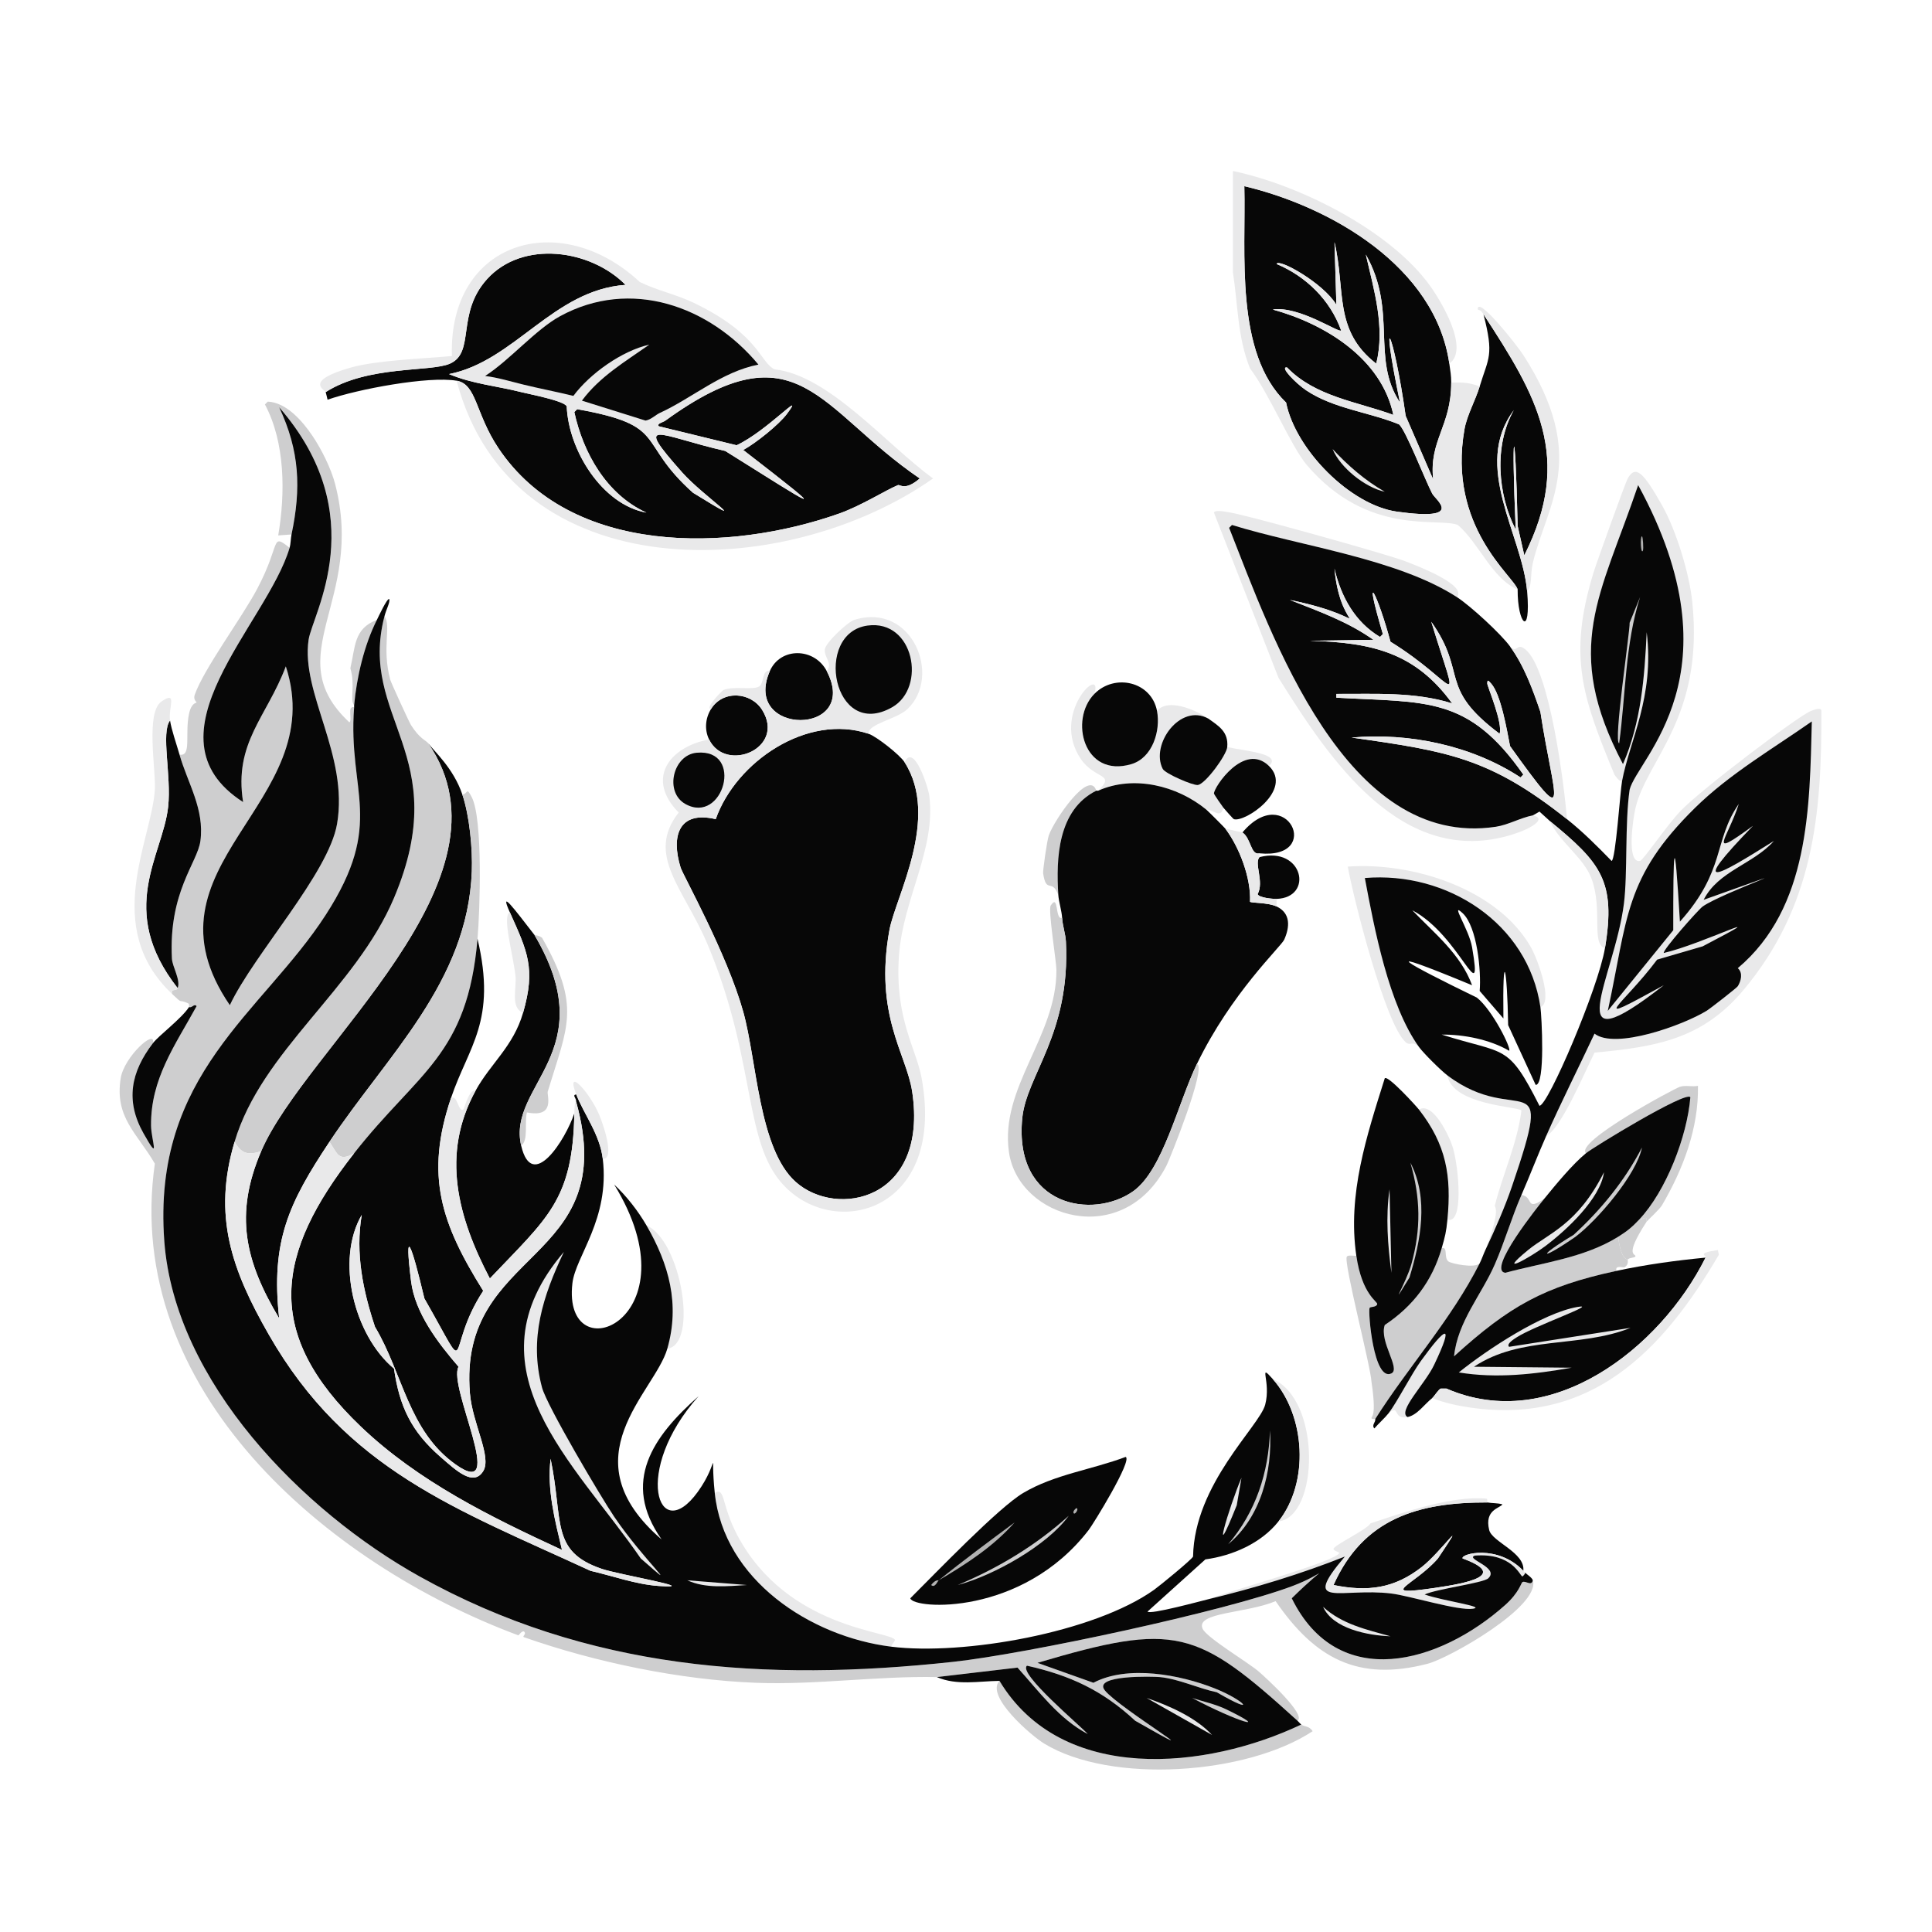 <?xml version="1.0" encoding="iso-8859-1"?>
<!-- Generator: Adobe Illustrator 28.0.0, SVG Export Plug-In . SVG Version: 6.00 Build 0)  -->
<svg version="1.1" id="Layer_1" xmlns="http://www.w3.org/2000/svg" xmlns:xlink="http://www.w3.org/1999/xlink" x="0px" y="0px"
	 viewBox="0 0 360 360" style="enable-background:new 0 0 360 360;" xml:space="preserve">
<g>
	<g id="Background_00000114787391749555805980000017807544375057119888_" style="display:none;">
		<path style="display:inline;fill:#B2B2B2;" d="M361.659-0.5c0,181.08,0,181.08,0,362.159c-181.08,0-181.08,0-362.159,0
			c0-181.08,0-181.08,0-362.159C180.58-0.5,180.58-0.5,361.659-0.5z"/>
		<path style="display:inline;fill:#B2B2B2;" d="M180.757,14.354c23.342,0.884,23.342,0.884,46.685,1.768
			c3.562,1.605,9.555,1.391,14.147,2.476c11.282,3.565,21.503,9.201,32.184,14.147c1.979,2.151,8.091,5,8.488,5.305
			c4.194,3.225,17.353,18.832,25.464,20.159c4.251,6.781,12.983,14.693,16.799,21.043c3.321,5.526,4.77,12.344,9.195,17.33
			c-0.073,5.091,5.917,7.064,4.244,11.671c4.182,5.607,1.987,8.251,2.122,8.842c3.414,2.597,1.47,4.24,2.122,7.073
			c0.617,2.68,2.622,6.099,2.829,8.842c0.662,8.753-6.97,1.268-3.36,12.909c2.329-0.039,0.238-6.146,2.476-5.659
			c1.32,0.287,1.493,8.705-0.531,10.433c3.173,6.276-0.406,18.157,0.707,25.818c-3.736,22.244-1.231,46.268-10.256,67.551
			c-10.658,14.738-21.197,29.509-30.416,45.27c-3.692,4.827-7.637,9.615-10.61,14.854c-19.021,15.682-38.065,30.587-62.069,37.666
			c-10.52,2.008-21.098,3.655-31.83,3.89c-14.434,0.316-28.869-2.143-43.148-1.768c-3.776-1.985-13.462-1.972-20.159-3.183
			c-5.135-0.929-16.759-3.897-21.574-5.659c-0.157-0.057-1.695-1.316-2.829-1.768c-0.446-0.178-2.266-0.118-2.829-0.354
			c-2.207-0.922-8.803-5.012-11.671-6.366c-0.125-0.059-1.589-0.097-2.122-0.354c-0.552-0.265-0.494-0.957-0.707-1.061
			c-2.899-1.407-5.883-2.65-8.488-4.598c-0.693,0.287-2.227,0.588-2.829,0.354c-2.332-0.907-14.026-10.578-18.037-12.378
			c-4.192-3.351-9.288-9.831-10.61-10.964c-0.082-0.07-1.548,0.139-2.122-0.354c-3.63-3.116-5.547-7.421-9.726-10.08
			c-8.602-10.831-16.426-18.482-20.513-32.184c-3.976-13.33-7.152-51.681-2.829-65.429c-0.898-21.018-0.793-42.008,1.415-62.953
			c2.571-11.667,10.512-21.308,14.854-32.184c5.803-14.533,3.052-21.127,17.684-36.074c4.47-4.567,25.507-22.336,30.593-25.288
			c3.537-2.053,8.875-3.485,12.378-6.012c4.421-0.576,8.573-2.31,12.379-4.598c6.189-0.707,6.189-0.707,12.378-1.415
			C140.067,14.995,160.546,15.498,180.757,14.354z"/>
		<path style="display:inline;fill:#CECECF;" d="M229.74,50.782c0.937,6.01,0.838,12.077,3.183,17.86
			c3.76,5.021,7.648,14.574,10.61,18.037c11.403,13.333,24.443,9.675,28.117,11.141c3.953,3.392,6.351,9.979,11.141,12.025
			c-0.04,6.471,2.513,9.096,1.768,0.354c1.012-1.139,0.537-3.095,1.061-5.305c1.9,1.146,1.696,0.071,3.36-0.354
			c2.683,0.696,5.169,2.342,7.958,2.122c-4.785,15.606-2.115,23.179,3.89,37.666c0.069,0.167,0.985,1.426,1.415,1.238
			c-0.332,1.787-1.203,14.75-1.945,14.854c-2.66-2.728-5.321-5.403-8.311-7.781c-0.515-6.312-3.212-28.029-7.781-31.654
			c-1.729-1.371-1.37,0.915-2.829-0.531c-1.701-2.336-7.371-7.562-9.903-9.195c1.913-2.206-6.979-5.679-9.726-6.72
			c-3.525-1.335-25.497-7.426-30.062-8.488c-0.922-0.215-5.355-1.372-5.482-0.531c6.012,15.385,6.012,15.385,12.025,30.769
			c9.383,15.013,22.966,35.714,43.678,29.178c3.512-1.108,6.415-2.953,3.714-3.537c0.07-0.014,1.011-0.567,1.238-0.707
			c0.973,0.884,0.973,0.884,1.945,1.768c1.727,3.86,6.343,6.825,7.781,10.787c2.102,5.793-0.136,12.095,2.476,12.909
			c-1.239,7.414-10.606,29.357-12.202,29.355c-5.947-11.758-6.253-9.475-18.214-13.263c4.12-0.037,8.957,0.914,12.555,3.006
			c0.534-0.259-3.105-7.626-6.012-9.903c-13.119-6.367-19.938-10.186-0.884-2.299c-2.149-5.836-7-9.642-11.141-13.97
			c8.888,4.649,13.233,19.171,11.141,6.897c-0.578-3.389-4.198-8.614-1.768-6.366c2.724,2.52,3.492,10.86,3.183,14.501
			c2.21,2.564,2.21,2.564,4.421,5.128c-0.171-13.683,0.707-9.516,0.884,1.238c2.564,5.57,2.564,5.57,5.128,11.141
			c1.834,0.091,1.11-12.966,0.884-14.501c2.423-0.86-0.502-8.92-1.768-11.141c-6.26-10.975-22.208-15.914-34.129-15.031
			c1.146,6.261,6.985,29.296,10.787,32.715c0.896,0.806,1.148-0.392,2.476,0.884c0.825,1.15,4.083,4.384,5.305,5.305
			c0.905,5.571,13.422,5.818,13.793,6.543c-0.772,6.131-3.458,11.791-4.951,17.684c-0.109,0.432,1.22,0.459-1.768,8.311
			c-0.377,0.801-0.651,1.662-1.061,2.476c-0.876,0.99-5.335,0.061-5.836-0.354c-0.898-0.743-0.019-2.764-1.238-2.476
			c0.627-2.172,0.84-3.009,1.061-5.305c3.079,0.951,2.109-9.588,1.061-13.263c-0.657-2.302-3.795-8.804-6.366-7.25
			c-0.478-0.614-5.746-6.42-6.366-5.836c-3.38,10.75-6.974,21.607-5.305,33.068c-0.457,0.076-1.523-0.193-1.768,0.177
			c-0.657,0.992,4.455,20.433,4.598,23.342c0.977,6.547-0.021,6.372,0,6.72c0.018,0.291,0.703,0.141,0.707,0.177
			c0.085,0.657-0.736,1.114-0.177,1.768c0.723-0.845,2.039-2.039,2.653-2.829c2.153-1.801,0.699,1.272,3.537,0.707
			c1.81-0.36,3.151-2.4,4.598-3.537c2.209,0.884,4.738,1.431,7.073,1.768c1.8,5.224-0.974,5.18-1.061,5.482
			c-0.2,0.693,0.864,4.647,3.183,8.134c0.071,0.107,0.465,2.307,0.707,2.476c0.573,0.398,4.537-0.158,3.183,1.945
			c-0.902-0.263-1.94-0.19-2.829-0.354c-0.036-0.007,0.117-0.68-0.177-0.707c-6.465-0.603-15.507,2.595-21.574,4.598
			c-0.658,1.171-6.952,4.132-6.897,4.775c0.032,0.371,1.064,0.589,1.061,0.707c-0.037,1.491-21.701,7.491-24.403,8.665
			c-1.326,0.318-10.896,2.935-11.317,2.299c5.393-4.863,5.393-4.863,10.787-9.726c5.04-0.677,10.399-3.007,13.616-7.073
			c7.519-0.882,8.01-22.605-1.061-26.525c-2.826-3.181-0.265,0.411-1.415,4.775c-1.059,4.019-13.201,14.749-13.44,28.294
			c-0.199,0.537-6.261,5.483-7.25,6.189c-11.232,8.014-35.588,12.271-48.983,10.61c0.005-0.313,0.732-1.171,0.707-1.238
			c-0.626-1.709-20.032-1.982-29.355-19.452c-3.07-5.753-2.273-9.154-4.244-7.958c-0.912-8.785,0.983-5.92-3.183-0.177
			c-7.382,10.177-12.251-3.982,0.177-17.86c-8.486,7.485-14.485,15.966-6.897,26.702c-17.688-15.218-1.281-27.386,1.061-35.544
			c5.82-0.791,2.598-20.143-3.89-22.989c-1.56-2.691-3.721-5.463-6.012-7.604c15.508,25.205-9.762,35.456-7.781,18.391
			c0.588-5.061,6.984-11.895,5.659-23.165c2.376,0.069,0-6.678-0.707-8.311c-1.859-4.292-6.291-8.99-4.244-3.714
			c-0.826,0.164,0.045,0.649,0,1.415c-0.006,0.107-0.312-0.484-0.354,2.122c-1.654,4.926-7.863,14.761-9.903,6.012
			c1.372-0.958,0.599-4.114,1.061-6.189c5.407,1.083,3.687-3.217,3.89-3.89c3.7-12.227,6.237-15.79-1.061-28.647
			c-0.556-0.459-1.368-0.471-1.415-0.531c-3.766-4.839-6.61-8.732-4.598-4.244c-1.45,0.794,0.56,7.562,1.061,11.848
			c0.262,2.245-1.023,5.953,1.415,6.897c-1.811,6.278-6.067,9.451-8.842,14.501c-1.338-0.248-2.057,3.413-2.299,3.537
			c-0.983,0.503-1.043-2.877-2.299-2.122c3.276-9.71,8.581-14.267,4.951-29.708c0.453-5.305,1.019-22.281-1.061-26.349
			c-1.065-2.082-0.699-0.613-1.768-0.531c-1.656-4.902-5.24-8.033-6.366-9.549c-0.419-0.564-1.541-0.778-3.183-3.36
			c-0.401-0.63-3.765-8.009-3.89-8.488c-1.603-6.118,0.248-9.868-1.061-11.848c0.356-1.36,1.067-2.549,0.884-3.183
			c-0.417-0.147-2.045,3.387-2.299,3.89c-4.35,1.637-3.997,5.028-4.951,9.019c0.965,3.245-0.164,5.878,0.707,6.897
			c-0.011,0.117,0.009,0.236,0,0.354c-1.399-0.272-0.263,2.354-0.884,2.829C51.694,122.102,68.087,112,62.454,90.217
			c-0.747-2.889-2.566-6.548-4.244-9.019c0.508-0.996,3.403-2.816,3.537-3.006c2.291-3.267-1.382-2.077-1.415-3.183
			c-0.008-0.252,0.805-0.044,0.707-0.531c5.638-1.976,18.836-4.434,24.05-3.537c10.327,39.187,61.045,37.675,88.772,18.214
			c-8.747-6.363-19.372-19.221-29.532-20.336c-2.735-1.296-2.826-6.505-15.031-12.378c-0.269-1.496,1.628,0.265,2.122-0.531
			c0.242-0.389-0.251-3.25,0-3.89c0.853-2.17,17.8-5.009,20.69-5.482c2.329-0.381,7.271-0.05,9.549-0.354
			c0.3-0.04,2.993-1.778,5.659-2.122c4.294-0.554,7.848,0.962,13.793,1.061c2.427,0.041,10.277-0.198,11.671-1.415
			c3.018,1.234,4.384,0.123,5.659,0.354c9.388,4.869,6.881,1.689,8.134,1.415c2.474-0.542,5.618,0.816,9.195,0.707
			C228.928,45.785,228.4,42.187,229.74,50.782z"/>
	</g>
	<g>
		<g>
			<path style="fill:#070707;" d="M277.132,279.961c0.89,0.163,1.927,0.091,2.829,0.354c-0.477,0.741-3.39,0.972-2.476,4.775
				c0.539,2.242,6.748,4.199,6.366,7.604c-4.78-4.985-11.71-3.177-11.317-2.299c8.578,3.134,0.839,4.612-5.128,5.482
				c-11.216,1.635-3.791-0.487,0.531-5.482c6.004-8.961,0.586-1.22-3.006,1.592c-5.114,4.003-10.037,4.661-16.446,3.36
				C254.025,282.947,264.264,279.921,277.132,279.961z"/>
			<path style="fill:#E9E9EA;" d="M277.132,279.961c-12.868-0.04-23.107,2.986-28.647,15.385c6.409,1.301,11.331,0.643,16.446-3.36
				c3.592-2.812,9.01-10.552,3.006-1.592c-4.321,4.995-11.747,7.117-0.531,5.482c5.967-0.87,13.707-2.348,5.128-5.482
				c-0.393-0.878,6.537-2.686,11.317,2.299c0.038,0.04,0.128,0.078,0.354,0.354c0.01,0.258-0.489,0.721-0.53,0.707
				c-0.486-0.162-1.9-4.411-8.842-3.89c-1.942,0.626,4.688,2.192,2.476,4.244c-0.941,0.873-9.705,1.988-11.848,3.006
				c3.554,1.228,11.492,2.268,9.019,2.653c-2.75,0.428-11.784-2.407-15.208-2.829c-9.35-1.155-17.095,3.013-8.665-6.897
				c-8.06,3.207-16.789,5.875-25.464,7.958c2.702-1.174,24.367-7.174,24.403-8.665c0.003-0.119-1.029-0.336-1.061-0.707
				c-0.055-0.642,6.238-3.604,6.897-4.775c6.067-2.003,15.109-5.201,21.574-4.598C277.249,279.281,277.096,279.955,277.132,279.961z
				"/>
		</g>
		<g>
			<path style="fill:#CECECF;" d="M58.209,81.198c1.678,2.471,3.497,6.13,4.244,9.019c5.634,21.783-10.76,31.885,2.653,44.386
				c0.621-0.476-0.515-3.101,0.884-2.829c-1.231,15.923,5.884,21.42-5.305,38.727c-11.787,18.232-32.4,29.577-30.062,60.831
				c1.953,26.112,25.754,50.272,47.569,62.423c31.274,17.42,64.349,19.708,99.382,15.915c13.688-1.482,50.792-9.427,63.307-14.147
				c6.245-2.355,6.956-4.71-0.177,2.299c8.641,17.569,27.529,12.185,39.788,1.238c2.56-2.286,2.958-4.104,3.183-4.244
				c0.594-0.369,1.721,0.86,1.945-0.354c1.499,4.829-15.541,14.504-19.629,15.562c-12.98,3.359-20.988-1.025-28.294-11.671
				c-5.531,2.309-14.925,2.043-13.616,5.128c0.694,1.635,8.531,6.315,10.433,7.958c1.555,1.342,8.975,8.163,7.25,9.195
				c-18.841-17.119-22.668-18.424-48.453-10.787c5.217,1.857,5.217,1.857,10.433,3.714c6.353-3.359,16.152-1.523,22.635,1.061
				c5.577,2.223,8.131,5.226,0.354,0.707c-3.453-0.725-7.098-2.493-10.61-2.829c-1.181-0.113-12.586-0.457-10.256,2.476
				c2.654,3.34,22.372,15.198,5.659,5.659c-6.076-5.653-12.134-8.458-20.159-10.256c-1.782,1.385,10.047,11.263,11.317,12.732
				c-5.4-2.855-9.066-7.935-13.086-12.379c-7.516,0.884-7.516,0.884-15.031,1.768c-11.261-0.223-22.507,1.498-33.776,1.061
				c-14.09-0.546-29.852-3.822-43.148-8.488c-0.435-0.153,0.55-0.573,0-1.061c-0.432-0.206-0.968,0.742-1.061,0.707
				c-35.789-13.322-73.753-45.779-67.728-87.887c-3.286-5.667-7.526-8.578-6.366-15.915c0.637-4.026,6.57-9.372,6.012-6.543
				c-4.109,5.366-5.187,10.717-1.768,16.799c3.249,5.78,1.444,1.304,1.415-1.415c-0.093-8.714,4.436-14.904,8.488-22.281
				c-0.481-0.538-0.849,0.402-1.415,0.177c-0.046-0.018,0.145-0.562-0.177-0.707c-2.027-0.916-0.713,0.403-3.006-1.768
				c-0.188-1.107,0.772-0.367,1.061-1.061c0.617-1.48-0.982-3.977-1.061-5.482c-0.652-12.432,4.767-17.884,5.305-21.928
				c0.796-5.977-2.38-10.772-3.89-16.092c2.295,0.398,0.961-3.805,1.768-7.604c0.449-2.113,1.379-2,1.415-2.122
				c0.02-0.07-0.671-0.512-0.354-1.415c1.734-4.929,8.768-14.31,11.671-19.806c4.462-8.447,2.428-10.392,6.012-7.604
				c-4.176,14.197-27.821,35.075-8.665,47.392c-1.764-11.077,4.432-15.885,7.958-25.288c8.381,25.705-28.277,37.018-10.433,63.13
				c4.496-9.512,18.395-24.527,19.982-33.776c2.2-12.819-6.766-24.339-5.305-34.306c0.705-4.81,12.057-23.153-5.482-43.325
				c3.82,8.129,4.115,15.088,2.299,23.696c-1.238,0.088-1.238,0.088-2.476,0.177c1.329-7.778,1.326-17.276-2.476-24.403
				c0.265-0.265,0.265-0.265,0.531-0.531C53.368,75.003,56.325,78.424,58.209,81.198z"/>
			<path style="fill:#070707;" d="M53.965,102.065c0.215-0.73,0.204-1.766,0.354-2.476c1.816-8.608,1.521-15.567-2.299-23.696
				c17.539,20.172,6.187,38.515,5.482,43.325c-1.461,9.967,7.505,21.487,5.305,34.306c-1.587,9.248-15.487,24.263-19.982,33.776
				c-17.844-26.113,18.814-37.425,10.433-63.13c-3.526,9.402-9.721,14.211-7.958,25.288
				C26.144,137.14,49.789,116.262,53.965,102.065z"/>
			<g>
				<path style="fill:#070707;" d="M31.684,134.249c0.26,1.735,1.23,4.472,1.768,6.366c1.511,5.32,4.686,10.115,3.89,16.092
					c-0.538,4.044-5.957,9.496-5.305,21.928c0.079,1.505,1.678,4.002,1.061,5.482c-11.425-14.579-2.761-24.693-1.768-33.776
					C31.968,144.503,29.938,136.503,31.684,134.249z"/>
				<path style="fill:#E9E9EA;" d="M31.684,134.249c-1.746,2.254,0.284,10.255-0.354,16.092c-0.992,9.083-9.657,19.197,1.768,33.776
					c-0.289,0.694-1.249-0.046-1.061,1.061c-13.148-12.447-3.75-28.653-3.183-38.02c0.224-3.692-1.766-14.387,1.238-16.446
					C33.16,128.61,31.325,131.853,31.684,134.249z"/>
			</g>
			<path style="fill:#070707;" d="M28.501,194.373c1.082-1.412,5.332-4.585,6.72-6.72c0.566,0.225,0.934-0.715,1.415-0.177
				c-4.052,7.377-8.581,13.567-8.488,22.281c0.029,2.719,1.834,7.195-1.415,1.415C23.314,205.09,24.392,199.738,28.501,194.373z"/>
			<path style="fill:#070707;" d="M86.149,148.042c1.343,3.976,1.927,10.124,1.768,14.324c-0.783,20.695-15.83,34.303-26.525,50.398
				c-7.551,11.364-10.961,18.498-9.372,32.891c-6.382-10.669-8.387-19.336-3.36-31.123c8.269-19.387,48.632-50.698,31.123-76.039
				C80.91,140.009,84.493,143.14,86.149,148.042z"/>
			<path style="fill:#070707;" d="M99.589,174.214c12.895,21.825-5.124,27.897-2.476,39.258c2.04,8.749,8.249-1.086,9.903-6.012
				c-0.261,16.245-5.084,19.515-15.738,30.769c-5.955-11.37-9.182-23.131-2.653-35.013c2.775-5.049,7.031-8.222,8.842-14.501
				c2.401-8.322,0.789-11.465-2.476-18.745C92.979,165.482,95.823,169.375,99.589,174.214z"/>
			<path style="fill:#CECECF;" d="M79.783,138.493c17.509,25.341-22.854,56.652-31.123,76.039c-2.575,0.787-3.697,0.373-4.951-1.768
				c5.064-17.021,22.541-28.473,29.708-45.447c11.3-26.762-6.759-33.445-1.768-52.52c1.309,1.98-0.542,5.73,1.061,11.848
				c0.126,0.479,3.489,7.858,3.89,8.488C78.243,137.715,79.364,137.929,79.783,138.493z"/>
			<path style="fill:#CECECF;" d="M88.979,174.921c-1.859,21.778-11.044,24.738-22.989,39.965c-2.916,1.682-3.111,0.058-4.598-2.122
				c10.695-16.095,25.742-29.703,26.525-50.398c0.159-4.199-0.425-10.348-1.768-14.324c1.069-0.082,0.704-1.552,1.768,0.531
				C89.998,152.64,89.432,169.616,88.979,174.921z"/>
			<path style="fill:#E9E9EA;" d="M166.079,306.84c-15.103-1.873-31.214-12.482-32.891-28.647c1.971-1.196,1.174,2.205,4.244,7.958
				c9.323,17.47,28.729,17.743,29.355,19.452C166.811,305.67,166.084,306.528,166.079,306.84z"/>
			<path style="fill:#CECECF;" d="M97.113,213.471c-2.648-11.36,15.371-17.433,2.476-39.258c0.046,0.06,0.858,0.071,1.415,0.531
				c7.298,12.857,4.761,16.421,1.061,28.647c-0.204,0.674,1.517,4.973-3.89,3.89C97.713,209.357,98.486,212.513,97.113,213.471z"/>
			<path style="fill:#E9E9EA;" d="M124.346,251.314c2.38-8.291,0.309-15.743-3.89-22.989
				C126.944,231.171,130.166,250.523,124.346,251.314z"/>
			<path style="fill:#E9E9EA;" d="M94.991,169.97c3.264,7.28,4.876,10.423,2.476,18.745c-2.438-0.943-1.152-4.652-1.415-6.897
				C95.551,177.532,93.541,170.764,94.991,169.97z"/>
			<path style="fill:#CECECF;" d="M70.234,115.504c-2.371,4.701-3.765,10.67-4.244,15.915c-0.871-1.018,0.258-3.652-0.707-6.897
				C66.237,120.532,65.885,117.141,70.234,115.504z"/>
			<g>
				<path style="fill:#070707;" d="M71.649,114.797c-4.99,19.075,13.069,25.758,1.768,52.52
					c-7.167,16.974-24.644,28.426-29.708,45.447c-4.106,13.801-0.558,23.802,6.366,35.898c14.496,25.32,35.004,32.51,59.947,44.032
					c4.132,0.949,8.485,2.54,12.732,2.829c8.328,0.567-7.458-2.11-10.61-3.183c-9.633-3.279-7.121-8.835-9.549-20.513
					c-0.687,5.815,0.801,11.398,2.122,16.976c-13.282-6.126-26.785-12.765-37.489-22.989c-18.141-17.326-15.974-32.144-1.238-50.929
					c11.945-15.227,21.13-18.187,22.989-39.965c3.63,15.441-1.676,19.998-4.951,29.708c-4.877,14.458-1.801,23.397,6.012,35.898
					c-7.365,11.216-1.773,17.476-10.964,1.415c-2.436-10.273-3.78-13.775-2.476-3.183c0.727,5.902,5.059,11.535,8.842,15.915
					c-2.065,3.651,9.281,25.161-0.531,18.214c-8.819-6.244-9.855-17.007-15.031-25.641c-2.249-6.737-3.685-13.742-2.476-20.867
					c-4.888,8.386-1.471,22.402,6.012,28.647c1.018,7.064,3.239,11.729,8.665,16.446c2.949,2.563,6.144,5.586,7.958,2.653
					c1.65-2.669-2.006-8.83-2.476-14.501c-2.264-27.335,28.272-23.905,19.806-54.289c0.045-0.766-0.826-1.25,0-1.415
					c1.422,3.665,4.417,7.477,4.951,12.025c1.325,11.271-5.071,18.105-5.659,23.165c-1.981,17.065,23.289,6.814,7.781-18.391
					c2.292,2.141,4.452,4.912,6.012,7.604c4.2,7.246,6.27,14.698,3.89,22.989c-2.342,8.158-18.749,20.326-1.061,35.544
					c-7.589-10.737-1.589-19.217,6.897-26.702c-12.427,13.879-7.559,28.037-0.177,17.86c4.166-5.743,2.271-8.608,3.183,0.177
					c1.677,16.165,17.789,26.774,32.891,28.647c13.396,1.661,37.752-2.597,48.983-10.61c0.99-0.706,7.051-5.652,7.25-6.189
					c0.239-13.545,12.381-24.274,13.44-28.294c1.15-4.364-1.411-7.955,1.415-4.775c6.087,6.851,6.843,19.217,1.061,26.525
					c-3.217,4.066-8.576,6.397-13.616,7.073c-5.393,4.863-5.393,4.863-10.787,9.726c0.421,0.636,9.991-1.98,11.317-2.299
					c8.675-2.083,17.404-4.75,25.464-7.958c-8.43,9.91-0.685,5.742,8.665,6.897c3.424,0.423,12.458,3.257,15.208,2.829
					c2.473-0.385-5.465-1.424-9.019-2.653c2.143-1.018,10.907-2.134,11.848-3.006c2.213-2.052-4.418-3.618-2.476-4.244
					c6.942-0.521,8.356,3.729,8.842,3.89c0.042,0.014,0.54-0.449,0.53-0.707c0.245,0.298,1.249,0.881,1.415,1.415
					c-0.224,1.214-1.351-0.015-1.945,0.354c-0.225,0.14-0.623,1.958-3.183,4.244c-12.259,10.947-31.147,16.331-39.788-1.238
					c7.132-7.009,6.422-4.654,0.177-2.299c-12.515,4.719-49.619,12.665-63.307,14.147c-35.033,3.793-68.108,1.505-99.382-15.915
					c-21.815-12.151-45.616-36.311-47.569-62.423c-2.338-31.255,18.275-42.599,30.062-60.831
					c11.189-17.307,4.074-22.804,5.305-38.727c0.009-0.117-0.011-0.237,0-0.354c0.479-5.246,1.873-11.214,4.244-15.915
					c0.254-0.503,1.882-4.037,2.299-3.89C72.716,112.248,72.005,113.437,71.649,114.797z"/>
				<g>
					<path style="fill:#E9E9EA;" d="M246.539,299.413c3.525,3.241,8.116,4.245,12.555,5.482
						C254.888,304.753,248.363,303.492,246.539,299.413z"/>
					<g>
						<path style="fill:#CECECF;" d="M236.637,266.522c0.486,7.637-1.707,16.191-7.781,21.22
							C233.971,281.768,236.417,274.392,236.637,266.522z"/>
						<path style="fill:#E9E9EA;" d="M231.332,275.364c-0.442,2.564-0.442,2.564-0.884,5.128
							C225.431,293.038,228.938,280.969,231.332,275.364z"/>
					</g>
					<g>
						<path style="fill:#E9E9EA;" d="M88.625,203.215c-6.53,11.882-3.303,23.643,2.653,35.013
							c10.655-11.255,15.478-14.524,15.738-30.769c0.042-2.606,0.347-2.015,0.354-2.122c8.467,30.384-22.07,26.954-19.806,54.289
							c0.47,5.67,4.126,11.831,2.476,14.501c-1.813,2.933-5.009-0.089-7.958-2.653c-5.426-4.717-7.647-9.381-8.665-16.446
							c-7.483-6.245-10.901-20.261-6.012-28.647c-1.209,7.124,0.227,14.13,2.476,20.867c5.176,8.635,6.212,19.397,15.031,25.641
							c9.812,6.947-1.535-14.563,0.531-18.214c-3.783-4.38-8.115-10.013-8.842-15.915c-1.304-10.592,0.04-7.09,2.476,3.183
							c9.191,16.061,3.599,9.802,10.964-1.415c-7.813-12.5-10.889-21.44-6.012-35.898c1.256-0.755,1.316,2.625,2.299,2.122
							C86.569,206.627,87.288,202.966,88.625,203.215z"/>
						<path style="fill:#E9E9EA;" d="M48.66,214.532c-5.028,11.787-3.022,20.454,3.36,31.123
							c-1.588-14.393,1.821-21.528,9.372-32.891c1.487,2.181,1.682,3.804,4.598,2.122c-14.736,18.785-16.903,33.602,1.238,50.929
							c10.704,10.224,24.208,16.863,37.489,22.989c-1.321-5.578-2.809-11.161-2.122-16.976c2.428,11.678-0.084,17.234,9.549,20.513
							c3.152,1.073,18.938,3.75,10.61,3.183c-4.247-0.289-8.6-1.88-12.732-2.829c-24.943-11.522-45.452-18.712-59.947-44.032
							c-6.925-12.095-10.472-22.097-6.366-35.898C44.964,214.905,46.086,215.319,48.66,214.532z"/>
						<path style="fill:#E9E9EA;" d="M105.071,233.277c-3.898,8.225-6.523,16.152-4.067,25.287c0.908,3.38,10.92,20.323,13.44,24.05
							c5.479,8.102,13.337,15.139,4.951,7.781C107.098,272.506,86.499,255.062,105.071,233.277z"/>
						<path style="fill:#E9E9EA;" d="M128.06,294.462c5.57,0.442,5.57,0.442,11.141,0.884
							C135.499,295.565,131.513,296.037,128.06,294.462z"/>
					</g>
				</g>
			</g>
		</g>
		<g>
			<g>
				<path style="fill:#070707;" d="M284.559,110.199c0.745,8.743-1.808,6.118-1.768-0.354c-0.678-2.447-13.132-11.663-9.903-29.885
					c0.457-2.579,2.042-5.373,2.829-7.958c1.65-5.417,2.705-5.696,0.707-13.44c9.913,15.193,16.804,26.69,7.604,44.916
					c-0.619-2.741-0.619-2.741-1.238-5.482c-0.455-20.937-1.227-18.645-0.354,0.707c-3.365-6.51-4.095-15.738-0.354-22.281
					C274.247,86.908,283.656,99.602,284.559,110.199z"/>
				<path style="fill:#E9E9EA;" d="M285.62,104.894c-0.524,2.21-0.049,4.166-1.061,5.305c-0.903-10.597-10.312-23.291-2.476-33.776
					c-3.741,6.543-3.011,15.771,0.354,22.281c-0.874-19.352-0.101-21.644,0.354-0.707c0.619,2.741,0.619,2.741,1.238,5.482
					c9.2-18.226,2.309-29.724-7.604-44.916c-0.347-0.532-0.4-0.674-1.061-0.884c-0.204-2.782,7.169,6.439,8.488,8.488
					C296.145,85.257,288.201,94.005,285.62,104.894z"/>
			</g>
			<g>
				<path style="fill:#070707;" d="M270.059,67.759c0.183,1.273,0.354,2.225,0.354,3.537c-0.001,8.152-4.153,10.742-3.36,18.037
					c-2.564-5.924-2.564-5.924-5.128-11.848c-2.243-15.749-4.964-21.396-1.061-2.476c-5.442-8.243-0.406-17.04-6.366-27.586
					c1.523,6.62,3.63,13.492,1.945,20.336c-8.021-6.203-5.666-13.751-7.781-22.635c0.177,5.836,0.177,5.836,0.354,11.671
					c-2.444-4.086-10.885-8.754-11.141-7.604c5.478,2.297,9.982,6.692,12.025,12.378c-0.268,0.616-7.805-4.626-12.732-3.89
					c9.818,2.7,20.267,9.179,22.458,19.629c-6.797-2.478-14.541-3.406-19.806-8.842c-1.467-0.184,1.694,3.004,3.537,4.244
					c5.119,3.446,11.706,4.056,17.33,6.366c1.226,0.986,4.889,10.432,6.189,12.909c0.593,1.131,6.26,5.133-6.543,3.36
					c-8.741-1.211-18.938-11.583-20.69-20.336c-9.622-9.256-7.463-27.842-7.781-40.319C247.938,38.495,267.46,49.689,270.059,67.759
					z"/>
				<path style="fill:#E9E9EA;" d="M270.059,67.759c-2.599-18.07-22.12-29.263-38.197-33.068
					c0.318,12.477-1.842,31.062,7.781,40.319c1.752,8.753,11.949,19.125,20.69,20.336c12.803,1.774,7.136-2.229,6.543-3.36
					c-1.3-2.477-4.963-11.923-6.189-12.909c-5.624-2.31-12.211-2.92-17.33-6.366c-1.842-1.24-5.004-4.428-3.537-4.244
					c5.265,5.436,13.009,6.364,19.806,8.842c-2.191-10.45-12.64-16.929-22.458-19.629c4.927-0.735,12.464,4.507,12.732,3.89
					c-2.043-5.686-6.547-10.082-12.025-12.378c0.256-1.15,8.697,3.518,11.141,7.604c-0.177-5.836-0.177-5.836-0.354-11.671
					c2.115,8.884-0.24,16.432,7.781,22.635c1.685-6.844-0.423-13.716-1.945-20.336c5.96,10.546,0.924,19.343,6.366,27.586
					c-3.903-18.92-1.182-13.273,1.061,2.476c2.564,5.924,2.564,5.924,5.128,11.848c-0.793-7.295,3.359-9.885,3.36-18.037
					c1.951-0.036,3.117-0.106,5.305,0.707c-0.787,2.585-2.372,5.378-2.829,7.958c-3.229,18.223,9.225,27.439,9.903,29.885
					c-4.79-2.046-7.187-8.633-11.141-12.025c-3.674-1.466-16.713,2.192-28.117-11.141c-2.962-3.463-6.85-13.017-10.61-18.037
					c-2.345-5.784-2.246-11.85-3.183-17.86c0-9.461,0-9.461,0-18.921c12.074,2.521,28.359,10.604,36.074,20.513
					C268.442,55.748,273.947,65.021,270.059,67.759z"/>
				<path style="fill:#E9E9EA;" d="M248.308,83.674c2.885,3.092,6.036,5.845,9.726,7.958
					C254.383,90.849,249.733,87.14,248.308,83.674z"/>
			</g>
		</g>
		<g>
			<path style="fill:#E9E9EA;" d="M238.228,283.498c5.782-7.308,5.026-19.674-1.061-26.525
				C246.239,260.893,245.747,282.616,238.228,283.498z"/>
			<g>
				<path style="fill:#CECECF;" d="M242.472,321.341c0.538,0.444,1.456,0.201,2.122,1.238c-12.225,8.097-37.574,9.926-50.045,2.299
					c-2.353-1.439-10.996-8.826-8.311-11.671C197.869,332.531,224.838,329.743,242.472,321.341z"/>
				<g>
					<path style="fill:#070707;" d="M241.765,320.634c0.245,0.223,0.403,0.456,0.707,0.707c-17.634,8.402-44.604,11.19-56.234-8.134
						c-3.868,0.042-7.947,0.906-11.671-0.707c7.516-0.884,7.516-0.884,15.031-1.768c4.019,4.444,7.686,9.523,13.086,12.379
						c-1.271-1.469-13.099-11.347-11.317-12.732c8.026,1.799,14.083,4.603,20.159,10.256c16.713,9.539-3.005-2.318-5.659-5.659
						c-2.33-2.932,9.076-2.589,10.256-2.476c3.512,0.336,7.157,2.105,10.61,2.829c7.777,4.518,5.224,1.516-0.354-0.707
						c-6.483-2.584-16.282-4.42-22.635-1.061c-5.217-1.857-5.217-1.857-10.433-3.714
						C219.097,302.209,222.924,303.514,241.765,320.634z"/>
					<path style="fill:#E9E9EA;" d="M213.648,316.39c4.202,1.441,9.163,3.615,12.202,6.897
						C219.749,319.838,219.749,319.838,213.648,316.39z"/>
					<path style="fill:#CECECF;" d="M222.136,316.39c2.041,0.658,4.447,1.188,6.366,2.122
						C237.027,322.66,230.817,320.997,222.136,316.39z"/>
				</g>
			</g>
		</g>
		<g>
			<path style="fill:#070707;" d="M97.113,73.064c1.396,0.355,8.017,1.609,8.488,2.653c0.337,8.21,6.602,18.317,14.854,19.806
				c-7.419-3.388-11.772-11.077-13.44-18.745c0.265-0.265,0.265-0.265,0.531-0.531c17.21,3.067,10.849,5.974,21.574,15.562
				c12.222,7.545,1.913,0.625-1.945-3.714c-9.473-10.652-4.377-6.897,7.958-4.067c16.505,10.324,20.978,13.434,3.36-0.177
				c2.347-1.278,6.662-4.739,8.134-6.72c3.677-4.948-3.687,3.192-9.372,5.836c-7.25-1.768-7.25-1.768-14.501-3.537
				c-0.402-0.526,0.736-0.697,1.238-1.061c24.738-17.919,28.516-2.059,47.392,10.787c-2.753,2.375-3.681,1.077-4.067,1.238
				c-2.363,0.984-6.85,3.852-10.964,5.305c-20.389,7.204-49.989,7.972-63.484-12.202c-4.322-6.461-4.023-11.909-7.781-12.555
				c-5.213-0.897-18.411,1.56-24.05,3.537c-0.082-0.408-0.244-0.995-0.354-1.415c7.877-5.036,19.538-3.694,23.165-5.305
				c4.756-2.112,1.09-9.299,6.897-15.738c6.629-7.35,19.288-5.557,25.818,1.061c-13.495,0.951-20.695,14.231-32.891,16.623
				C87.974,71.53,92.635,71.925,97.113,73.064z"/>
			<path style="fill:#E9E9EA;" d="M129.297,56.441c12.205,5.873,12.296,11.082,15.031,12.378
				c10.16,1.115,20.785,13.973,29.532,20.336c-27.727,19.461-78.445,20.973-88.772-18.214c3.757,0.646,3.458,6.094,7.781,12.555
				c13.495,20.173,43.095,19.406,63.484,12.202c4.114-1.453,8.601-4.321,10.964-5.305c0.386-0.161,1.314,1.137,4.067-1.238
				c-18.876-12.846-22.654-28.706-47.392-10.787c-0.531-0.707-0.531-0.707-1.061-1.415c6.15-2.829,11.499-7.661,18.391-9.019
				c-9.109-10.945-23.81-16.188-36.959-9.019c-4.537,2.474-9.443,8.242-13.97,11.141c2.42,0.3,4.719,1.014,7.073,1.592
				c-0.177,0.707-0.177,0.707-0.354,1.415c-4.478-1.139-9.14-1.533-13.44-3.36c12.197-2.392,19.397-15.672,32.891-16.623
				c-6.53-6.618-19.189-8.411-25.818-1.061c-5.807,6.439-2.141,13.626-6.897,15.738c-3.628,1.611-15.288,0.269-23.165,5.305
				c-0.114-0.435-4.2-2.065,4.775-4.598c4.701-1.327,13.548-1.647,18.745-2.122c-0.648-21.521,20.224-27.595,35.013-13.793
				C122.482,54.136,126.023,54.866,129.297,56.441z"/>
			<path style="fill:#E9E9EA;" d="M122.931,76.954c0.531,0.707,0.531,0.707,1.061,1.415c-0.502,0.364-1.64,0.535-1.238,1.061
				c7.25,1.768,7.25,1.768,14.501,3.537c5.685-2.643,13.05-10.783,9.372-5.836c-1.472,1.981-5.788,5.442-8.134,6.72
				c17.618,13.611,13.146,10.501-3.36,0.177c-12.335-2.83-17.431-6.585-7.958,4.067c3.859,4.339,14.167,11.258,1.945,3.714
				c-10.725-9.587-4.364-12.495-21.574-15.562c-0.265,0.265-0.265,0.265-0.531,0.531c1.667,7.668,6.02,15.357,13.44,18.745
				c-8.252-1.488-14.517-11.596-14.854-19.806c-0.471-1.044-7.092-2.297-8.488-2.653c0.177-0.707,0.177-0.707,0.354-1.415
				c3.095,0.759,6.273,1.359,9.372,2.122c3.104-4.172,9.057-8.399,14.147-9.549c-4.437,3.122-9.266,5.969-12.555,10.433
				c5.924,1.857,5.924,1.857,11.848,3.714C121.278,78.226,122.165,77.307,122.931,76.954z"/>
			<path style="fill:#070707;" d="M122.931,76.954c-0.766,0.352-1.653,1.272-2.653,1.415c-5.924-1.857-5.924-1.857-11.848-3.714
				c3.289-4.464,8.118-7.312,12.555-10.433c-5.089,1.15-11.043,5.377-14.147,9.549c-3.1-0.763-6.277-1.363-9.372-2.122
				c-2.355-0.577-4.653-1.292-7.073-1.592c4.527-2.899,9.433-8.667,13.97-11.141c13.148-7.17,27.849-1.926,36.959,9.019
				C134.431,69.293,129.081,74.125,122.931,76.954z"/>
		</g>
		<g>
			<path style="fill:#E9E9EA;" d="M324.878,184.47c-0.53-0.354-0.53-0.354-1.061-0.707c0.601-0.984,1-2.483,0-3.36
				c13.346-11.237,13.396-29.992,13.793-45.977c-7.303,5.116-15.359,9.803-21.751,16.092
				c-13.229,13.016-12.523,20.508-16.269,37.843c6.101-7.516,6.101-7.516,12.202-15.031c-0.012-15.399,0.169-19.614,1.238-1.592
				c8.583-9.603,6.202-15.026,10.964-21.928c-2.068,6.477-6.2,10.54,2.653,4.067c-12.149,12.57-6.784,9.526,3.89,2.829
				c-3.84,4.327-10.374,5.579-13.086,10.964c23.642-8.435,3.51-1.369-0.177,1.238c-0.797,0.564-7.515,8.166-7.25,8.665
				c6.996-1.579,22.478-9.225,7.25-1.238c-4.244,1.238-4.244,1.238-8.488,2.476c-6.484,8.655-13.697,12.975,1.238,4.775
				c-20.06,15.646-9.192-1.211-7.427-15.208c0.71-5.631,0.15-14.934,1.061-21.22c1.37-5.773,20.816-21.563,1.592-56.764
				c-7.026,20.721-14.232,30.314-2.829,51.99c3.387-7.803,4.022-16.209,4.421-24.58c1.459,12.114-3.187,20.177-4.598,27.763
				c-0.43,0.188-1.346-1.071-1.415-1.238c-6.005-14.487-8.675-22.06-3.89-37.666c0.592-1.93,5.911-16.694,6.366-17.507
				c1.496-2.674,3.007-0.961,6.366,4.951c2.646,4.657,5.107,12.723,5.659,18.037c2.244,21.627-8.535,29.402-10.61,38.55
				c-0.406,1.791-1.718,10.233,0.884,9.726c0.593-0.116,4.99-6.668,7.604-9.372c3.986-4.123,22.013-17.742,24.227-18.568
				c0.451-0.168,1.631-0.682,1.945-0.177C339.514,151.867,337.857,168.953,324.878,184.47z"/>
			<path style="fill:#CECECF;" d="M287.742,223.374c-0.923,1.134-10.775,13.342-7.25,13.793c6.798-1.862,14.658-2.741,21.043-6.72
				c0.114,1.29,0.62,4.145,1.768,4.244c-0.071,0.069,0.293,0.838-0.531,1.415c-0.329,0.231-1.826-0.523-1.592,0.707
				c-13.488,2.906-19.945,6.57-30.239,15.915c0.672-6.498,5.11-11.432,7.604-17.153c1.83-4.198,3.117-8.706,4.951-12.909
				C285.861,223.003,284.14,225.814,287.742,223.374z"/>
			<path style="fill:#E9E9EA;" d="M324.878,184.47c-7.669,9.168-16.285,10.594-27.763,11.671
				c-2.094,4.222-6.213,14.084-9.019,15.562c2.854-6.446,6.033-12.716,9.019-19.098c3.837,2.993,16.427-1.532,20.867-4.244
				c0.676-0.413,5.642-4.281,5.836-4.598C324.347,184.116,324.347,184.116,324.878,184.47z"/>
			<path style="fill:#CECECF;" d="M306.84,227.618c-4.449,6.819-1.848,5.862-2.122,6.543c-0.416,0.271-1.025,0.15-1.415,0.531
				c-1.148-0.099-1.654-2.954-1.768-4.244c1.642-1.023,2.563-1.773,3.89-3.183C306.212,227.248,306.907,226.329,306.84,227.618z"/>
			<path style="fill:#E9E9EA;" d="M271.473,111.26c-11.154-7.198-29.259-9.506-41.91-13.44c-0.265,0.265-0.265,0.265-0.531,0.531
				c8.019,20.331,21.747,59.894,49.691,55.703c2.313-0.347,4.595-1.678,6.897-2.122c2.701,0.584-0.202,2.429-3.714,3.537
				c-20.713,6.536-34.296-14.165-43.678-29.178c-6.012-15.385-6.012-15.385-12.025-30.769c0.127-0.842,4.56,0.316,5.482,0.531
				c4.565,1.062,26.537,7.153,30.062,8.488C264.494,105.581,273.387,109.054,271.473,111.26z"/>
			<path style="fill:#CECECF;" d="M275.717,235.399c-5.27,10.44-13.213,19.166-19.452,29.001c-0.005-0.036-0.689,0.115-0.707-0.177
				c-0.021-0.348,0.977-0.173,0-6.72c-0.143-2.91-5.255-22.351-4.598-23.342c0.245-0.37,1.311-0.101,1.768-0.177
				c1.061,7.287,3.992,8.527,3.89,9.019c-0.127,0.613-1.284,0.447-1.415,0.707c-0.319,0.637,0.731,13.815,4.067,12.202
				c1.777-0.859-2.32-5.944-1.238-9.019c5.291-3.518,8.841-8.193,10.61-14.324c1.219-0.289,0.34,1.732,1.238,2.476
				C270.382,235.459,274.842,236.389,275.717,235.399z"/>
			<path style="fill:#E9E9EA;" d="M287.035,187.653c-2.301-15.633-17.387-25.334-32.715-24.05
				c1.771,9.464,4.466,23.653,10.08,31.477c-1.328-1.276-1.579-0.078-2.476-0.884c-3.802-3.419-9.641-26.453-10.787-32.715
				c11.921-0.883,27.869,4.056,34.129,15.031C286.533,178.733,289.458,186.793,287.035,187.653z"/>
			<path style="fill:#E9E9EA;" d="M276.778,232.923c2.988-7.853,1.659-7.879,1.768-8.311c1.494-5.893,4.179-11.553,4.951-17.684
				c-0.371-0.725-12.888-0.972-13.793-6.543c13.256,9.996,20.24-3.35,12.025,20.69C280.374,225.043,278.567,229.121,276.778,232.923
				z"/>
			<path style="fill:#E9E9EA;" d="M269.705,227.264c0.788-8.168-0.225-13.993-5.305-20.513c2.571-1.554,5.71,4.949,6.366,7.25
				C271.814,217.676,272.784,228.215,269.705,227.264z"/>
			<path style="fill:#E9E9EA;" d="M262.278,264.046c-2.838,0.565-1.383-2.508-3.537-0.707c1.544-1.988,4.244-7.276,6.012-9.726
				c4.623-6.405,6.338-7.408,2.476,0.707C265.525,257.902,260.331,263.017,262.278,264.046z"/>
			<g>
				<path style="fill:#070707;" d="M323.817,183.763c-0.194,0.317-5.16,4.185-5.836,4.598c-4.44,2.712-17.03,7.237-20.867,4.244
					c-2.986,6.382-6.164,12.652-9.019,19.098c-1.609,3.633-3.012,7.331-4.598,10.964c-1.835,4.203-3.121,8.711-4.951,12.909
					c-2.494,5.721-6.932,10.655-7.604,17.153c10.294-9.345,16.751-13.009,30.239-15.915c5.448-1.174,11.075-1.94,16.623-2.476
					c-8.416,16.869-28.785,32.884-48.276,24.403c-0.531,0-0.531,0-1.061,0c-0.39,0.094-1.262,1.51-1.592,1.768
					c-1.447,1.137-2.788,3.176-4.598,3.537c-1.946-1.029,3.247-6.144,4.951-9.726c3.862-8.115,2.147-7.112-2.476-0.707
					c-1.768,2.45-4.468,7.738-6.012,9.726c-0.614,0.79-1.93,1.985-2.653,2.829c-0.559-0.654,0.262-1.111,0.177-1.768
					c6.239-9.835,14.182-18.561,19.452-29.001c0.41-0.813,0.684-1.675,1.061-2.476c1.789-3.802,3.595-7.88,4.951-11.848
					c8.215-24.04,1.231-10.693-12.025-20.69c-1.222-0.921-4.48-4.155-5.305-5.305c-5.614-7.824-8.308-22.013-10.08-31.477
					c15.328-1.284,30.414,8.417,32.715,24.05c0.226,1.534,0.95,14.591-0.884,14.501c-2.564-5.57-2.564-5.57-5.128-11.141
					c-0.177-10.754-1.055-14.921-0.884-1.238c-2.21-2.564-2.21-2.564-4.421-5.128c0.309-3.641-0.459-11.98-3.183-14.501
					c-2.429-2.248,1.191,2.977,1.768,6.366c2.092,12.274-2.252-2.248-11.141-6.897c4.141,4.328,8.992,8.134,11.141,13.97
					c-19.054-7.887-12.235-4.068,0.884,2.299c2.908,2.277,6.546,9.644,6.012,9.903c-3.598-2.092-8.435-3.044-12.555-3.006
					c11.961,3.788,12.267,1.505,18.214,13.263c1.596,0.003,10.963-21.94,12.202-29.355c2.092-12.523-0.79-15.929-10.256-23.696
					c-0.973-0.884-0.973-0.884-1.945-1.768c-0.227,0.14-1.168,0.694-1.238,0.707c-2.302,0.444-4.583,1.775-6.897,2.122
					c-27.944,4.191-41.672-35.373-49.691-55.703c0.265-0.265,0.265-0.265,0.531-0.531c12.652,3.933,30.756,6.242,41.91,13.44
					c2.532,1.634,8.202,6.859,9.903,9.195c2.625,3.605,4.236,8.03,5.659,12.202c2.499,16.448,6.107,22.772-5.659,6.366
					c-0.572-2.903-1.689-9.639-3.537-11.671c-0.537-0.591-0.685-0.766-0.707,0c-0.014,0.486,2.947,7.376,2.299,9.372
					c-11.578-8.672-5.869-11.172-12.732-20.867c5.555,18.137,5.145,11.586-7.604,3.714c-2.322-8.661-5.313-14.614-1.415-1.415
					c-0.265,0.265-0.265,0.265-0.531,0.531c-4.693-2.787-7.284-7.56-8.488-12.732c1.195,13.373,8.985,9.347-8.311,5.836
					c5.373,2.113,10.809,4.046,15.562,7.427c-5.924,0.088-5.924,0.088-11.848,0.177c11.671,0.321,19.681,2.242,26.525,11.671
					c-6.997-2.191-14.367-1.725-21.574-1.768c0,0.354,0,0.354,0,0.707c16.817,0.935,24.556-0.359,34.837,14.324
					c-0.265,0.265-0.265,0.265-0.53,0.531c-9.099-5.956-20.719-8.379-31.477-7.427c18.02,2.542,25.805,3.809,40.142,15.208
					c2.991,2.378,5.651,5.053,8.311,7.781c0.742-0.104,1.613-13.067,1.945-14.854c1.41-7.586,6.057-15.65,4.598-27.763
					c-0.399,8.371-1.034,16.777-4.421,24.58c-11.403-21.676-4.197-31.269,2.829-51.99c19.224,35.201-0.222,50.991-1.592,56.764
					c-0.911,6.287-0.351,15.59-1.061,21.22c-1.765,13.997-12.632,30.854,7.427,15.208c-14.935,8.2-7.722,3.88-1.238-4.775
					c4.244-1.238,4.244-1.238,8.488-2.476c15.228-7.987-0.254-0.341-7.25,1.238c-0.265-0.499,6.453-8.101,7.25-8.665
					c3.687-2.607,23.819-9.673,0.177-1.238c2.712-5.385,9.246-6.637,13.086-10.964c-10.675,6.697-16.039,9.741-3.89-2.829
					c-8.853,6.473-4.72,2.409-2.653-4.067c-4.762,6.902-2.381,12.325-10.964,21.928c-1.069-18.022-1.249-13.807-1.238,1.592
					c-6.101,7.516-6.101,7.516-12.202,15.031c3.746-17.335,3.04-24.827,16.269-37.843c6.392-6.289,14.448-10.976,21.751-16.092
					c-0.397,15.986-0.448,34.741-13.793,45.977C324.816,181.28,324.418,182.779,323.817,183.763z"/>
				<g>
					<path style="fill:#E9E9EA;" d="M281.376,120.456c1.459,1.446,1.1-0.841,2.829,0.531c4.569,3.624,7.266,25.341,7.781,31.654
						c-14.337-11.399-22.122-12.665-40.142-15.208c10.758-0.952,22.378,1.471,31.477,7.427c0.265-0.265,0.265-0.265,0.53-0.531
						c-10.28-14.683-18.02-13.389-34.837-14.324c0-0.354,0-0.354,0-0.707c7.207,0.043,14.577-0.422,21.574,1.768
						c-6.845-9.429-14.855-11.35-26.525-11.671c5.924-0.088,5.924-0.088,11.848-0.177c-4.752-3.381-10.188-5.314-15.562-7.427
						c17.297,3.512,9.506,7.538,8.311-5.836c1.204,5.173,3.795,9.945,8.488,12.732c0.265-0.265,0.265-0.265,0.531-0.531
						c-3.898-13.199-0.908-7.247,1.415,1.415c12.749,7.872,13.159,14.423,7.604-3.714c6.863,9.695,1.154,12.195,12.732,20.867
						c0.648-1.996-2.313-8.886-2.299-9.372c0.023-0.766,0.17-0.591,0.707,0c1.848,2.032,2.965,8.768,3.537,11.671
						c11.766,16.405,8.158,10.081,5.659-6.366C285.612,128.486,284.001,124.061,281.376,120.456z"/>
					<path style="fill:#E9E9EA;" d="M299.06,176.689c-2.612-0.814-0.374-7.116-2.476-12.909c-1.437-3.962-6.054-6.927-7.781-10.787
						C298.27,160.76,301.152,164.167,299.06,176.689z"/>
					<path style="fill:#E9E9EA;" d="M293.931,243.533c4.204-0.723-8.023,3.524-11.317,5.659c-0.469,0.304-1.991,1.232-1.415,1.768
						c11.317-1.768,11.317-1.768,22.635-3.537c-9.461,3.816-20.412,1.385-29.178,7.25c9.107,0.088,9.107,0.088,18.214,0.177
						c-6.953,1.219-14.002,2.046-21.043,0.884C277.116,251.455,287.485,244.642,293.931,243.533z"/>
					<g>
						<path style="fill:#CECECF;" d="M305.603,111.26c-2.791,8.788-2.669,18.144-3.89,27.233
							c-1.129-0.003,2.014-20.769,1.945-22.458C304.63,113.647,304.63,113.647,305.603,111.26z"/>
						<path style="fill:#B2B2B2;" d="M305.956,99.943c0.181,0,0.316,2.336,0.177,2.653
							C305.753,103.461,305.578,99.943,305.956,99.943z"/>
					</g>
				</g>
			</g>
			<g>
				<path style="fill:#E9E9EA;" d="M273.949,262.278c-2.335-0.337-4.864-0.884-7.073-1.768c0.329-0.259,1.202-1.674,1.592-1.768
					c0.531,0,0.531,0,1.061,0c19.491,8.481,39.86-7.534,48.276-24.403c0.222-0.445-1.826-0.808,2.299-1.415
					c0.088,0.442,0.088,0.442,0.177,0.884C309.751,251.832,296.405,265.52,273.949,262.278z"/>
				<path style="fill:#CECECF;" d="M306.84,227.618c0.067-1.289-0.629-0.37-1.415-0.354c5.056-5.373,8.946-15.521,9.549-22.812
					c-0.74-1.271-18.055,9.292-19.452,10.433c-2.128-2.089,16.448-12.037,17.507-12.378c1.045-0.337,2.279,0.049,3.36-0.177
					c0.158,7.867-2.775,15.562-6.72,22.281C309.246,225.333,306.953,227.445,306.84,227.618z"/>
				<g>
					<path style="fill:#070707;" d="M305.426,227.264c-1.327,1.41-2.249,2.16-3.89,3.183c-6.386,3.979-14.245,4.858-21.043,6.72
						c-3.524-0.451,6.327-12.659,7.25-13.793c2.113-2.597,5.275-6.44,7.781-8.488c1.397-1.141,18.712-11.705,19.452-10.433
						C314.372,211.744,310.481,221.891,305.426,227.264z"/>
					<path style="fill:#E9E9EA;" d="M298.883,218.423c-0.687,4.948-6.997,10.814-10.964,13.793
						c-2.712,2.036-9.388,5.801-3.183,0.707C288.527,229.811,293.966,228.204,298.883,218.423z"/>
					<path style="fill:#CECECF;" d="M305.956,213.825c-1.013,5.06-8.323,13.569-12.378,16.623c-6.52,4.538-7.478,3.929-0.354-0.354
						C298.344,225.399,302.735,220.025,305.956,213.825z"/>
				</g>
			</g>
			<g>
				<path style="fill:#070707;" d="M264.4,206.751c5.08,6.52,6.093,12.345,5.305,20.513c-0.221,2.296-0.434,3.133-1.061,5.305
					c-1.77,6.131-5.319,10.806-10.61,14.324c-1.082,3.075,3.015,8.159,1.238,9.019c-3.336,1.613-4.386-11.564-4.067-12.202
					c0.13-0.26,1.288-0.094,1.415-0.707c0.102-0.491-2.829-1.732-3.89-9.019c-1.669-11.461,1.925-22.319,5.305-33.068
					C258.653,200.331,263.922,206.138,264.4,206.751z"/>
				<path style="fill:#CECECF;" d="M262.808,216.654c3.465,6.676,1.921,14.533-0.177,21.397c-4.196,6.829-0.586,0.928,0.354-2.476
					C264.816,228.942,264.693,223.229,262.808,216.654z"/>
				<path style="fill:#E9E9EA;" d="M258.918,221.606c0.177,7.781,0.177,7.781,0.354,15.562
					C258.584,231.974,258.177,226.812,258.918,221.606z"/>
			</g>
		</g>
		<g>
			<g>
				<path style="fill:#E9E9EA;" d="M203.922,129.297c-4.713,4.791-2,15.734,6.897,13.086c3.943-1.174,5.471-6.217,4.775-9.903
					c1.942-2.452,7.204-0.249,9.549,1.415c-5.256-2.903-10.804,4.843-8.488,9.372c0.455,0.89,5.657,3.132,6.543,3.006
					c1.437-0.205,5.35-5.573,5.482-7.073c3.213,0.753,10.308,1.173,7.781,3.537c-4.631-4.537-10.299,3.983-10.256,5.128
					c0.006,0.159,1.573,2.42,1.768,2.653c-0.571,2.107-1.776,0.349-3.183,0.354c-5.479-4.506-13.563-6.477-20.159-3.537
					c3.345-3.237-0.593-2.088-3.183-5.836C195.559,132.981,205.653,123.554,203.922,129.297z"/>
				<path style="fill:#070707;" d="M215.593,132.48c0.697,3.686-0.831,8.729-4.775,9.903c-8.896,2.648-11.61-8.295-6.897-13.086
					C207.715,125.442,214.555,126.985,215.593,132.48z"/>
				<path style="fill:#070707;" d="M225.142,133.895c1.959,1.39,3.787,2.465,3.537,5.305c-0.132,1.5-4.045,6.869-5.482,7.073
					c-0.886,0.126-6.088-2.116-6.543-3.006C214.338,138.739,219.887,130.992,225.142,133.895z"/>
				<path style="fill:#070707;" d="M236.46,142.737c4.566,4.474-4.49,10.553-6.543,9.903c-0.137-0.043-1.701-1.832-1.945-2.122
					c-0.195-0.232-1.762-2.493-1.768-2.653C226.161,146.72,231.829,138.2,236.46,142.737z"/>
				<path style="fill:#070707;" d="M237.875,167.494c-0.694,0.023-3.294-0.202-3.537-0.884c1.256-2.286-0.701-5.776,0.354-6.897
					C242.849,157.618,244.829,167.259,237.875,167.494z"/>
				<path style="fill:#070707;" d="M234.691,159.006c-1.661,0.419-1.538-2.776-3.183-3.89
					C239.681,145.453,246.723,160.175,234.691,159.006z"/>
				<path style="fill:#CECECF;" d="M204.276,147.335c-7.187,3.598-7.511,12.601-7.073,19.452c-1.175-3.215-2.259-0.123-2.829-4.067
					c-0.071-0.493,0.705-6.045,1.061-7.073C196.406,152.838,202.985,143.2,204.276,147.335z"/>
				<g>
					<path style="fill:#070707;" d="M224.789,150.871c0.302,0.248,3.386,3.337,3.537,3.537c2.623,3.473,4.801,9.214,4.598,13.616
						c0.187,0.264,3.336,0.119,4.951,0.884c2.68,1.269,2.453,3.878,1.415,6.189c-0.582,1.295-9.847,9.89-16.269,23.165
						c-3.521,7.279-6.319,19.753-11.848,23.696c-7.468,5.326-22.315,2.955-20.69-13.616c0.784-7.996,8.992-15.639,8.134-32.891
						c-0.069-1.396-0.628-2.965-0.707-4.421c-0.068-1.262-0.633-3.081-0.707-4.244c-0.437-6.851-0.114-15.854,7.073-19.452
						c0.093-0.047,0.255,0.044,0.354,0C211.226,144.394,219.31,146.365,224.789,150.871z"/>
					<path style="fill:#CECECF;" d="M197.91,171.031c0.079,1.456,0.638,3.025,0.707,4.421c0.858,17.253-7.35,24.896-8.134,32.891
						c-1.625,16.571,13.222,18.943,20.69,13.616c5.529-3.943,8.327-16.417,11.848-23.696c1.941,0.336-5.062,17.765-5.659,18.921
						c-8.131,15.754-27.575,9.819-29.355-2.476c-1.753-12.108,8.888-21.51,8.842-33.952c-0.006-1.628-1.59-11.221-1.061-12.025
						C197.339,166.377,196.532,171.506,197.91,171.031z"/>
					<path style="fill:#E9E9EA;" d="M231.508,155.115c1.645,1.115,1.522,4.31,3.183,3.89c-0.022,0.287,0.038,0.666,0,0.707
						c-1.054,1.121,0.902,4.61-0.354,6.897c0.243,0.682,2.843,0.908,3.537,0.884c0,0.707,0,0.707,0,1.415
						c-1.616-0.765-4.765-0.62-4.951-0.884c0.204-4.402-1.974-10.144-4.598-13.616C229.917,154.762,229.917,154.762,231.508,155.115
						z"/>
				</g>
			</g>
			<path style="fill:#E9E9EA;" d="M112.321,215.947c-0.535-4.548-3.53-8.36-4.951-12.025c-2.047-5.277,2.386-0.579,4.244,3.714
				C112.321,209.268,114.697,216.016,112.321,215.947z"/>
			<g>
				<path style="fill:#070707;" d="M161.835,136.724c1.484,0.5,5.842,3.936,6.72,5.305c6.659,10.383-1.717,25.141-2.829,31.3
					c-2.866,15.874,3.189,23.061,4.244,30.062c3.065,20.338-14.121,23.688-21.751,16.799c-6.831-6.168-7.187-22.556-9.726-31.654
					c-3.027-10.844-11.237-25.477-11.671-26.879c-1.807-5.839-0.38-10.661,6.543-9.019
					C137.15,141.899,150.469,132.892,161.835,136.724z"/>
				<path style="fill:#070707;" d="M154.054,125.053c6.355,12.172-15.905,12.161-10.61,0
					C145.405,120.55,151.748,120.636,154.054,125.053z"/>
				<path style="fill:#070707;" d="M132.127,137.786c-0.885-1.813-0.699-3.944,0.354-5.659c2.204-3.592,7.444-3.218,9.549,0.177
					C146.47,139.465,135.216,144.114,132.127,137.786z"/>
				<g>
					<path style="fill:#E9E9EA;" d="M161.835,136.724c-11.366-3.833-24.685,5.175-28.471,15.915
						c-6.923-1.642-8.35,3.179-6.543,9.019c0.434,1.402,8.644,16.035,11.671,26.879c2.539,9.098,2.895,25.486,9.726,31.654
						c7.63,6.889,24.816,3.539,21.751-16.799c-1.055-7.001-7.11-14.189-4.244-30.062c1.112-6.159,9.489-20.917,2.829-31.3
						c1.726-3.667,4.396,4.632,4.598,6.189c1.31,10.123-4.958,19.299-5.659,30.062c-0.754,11.572,3.237,17.1,4.244,22.635
						c4.768,26.205-18.514,30.772-27.233,18.037c-5.771-8.429-4.173-22.936-12.732-43.148c-4.326-10.216-11.529-16.5-5.305-24.403
						c-6.156-6.217-1.86-12.202,5.659-13.616c3.089,6.329,14.343,1.679,9.903-5.482c-2.105-3.395-7.345-3.769-9.549-0.177
						c-1.231-0.102,2.085-3.439,2.299-3.537c1.812-0.829,5.613,0.073,6.72-0.707c0.895-0.631,0.519-3.23,1.945-2.829
						c-5.295,12.161,16.966,12.172,10.61,0c1.207-1.493-0.511-2.452-0.354-4.067c0.118-1.207,4.227-5.093,5.482-5.482
						c10.795-3.349,16.379,10.503,9.903,16.623C167.043,134.056,161.734,134.84,161.835,136.724z"/>
					<path style="fill:#070707;" d="M161.658,116.565c8.651-1.181,11.026,11.526,4.598,15.208
						C155.199,138.107,151.523,117.949,161.658,116.565z"/>
					<path style="fill:#070707;" d="M129.828,140.261c8.951-0.8,4.926,13.499-2.122,9.549
						C123.757,147.597,125.397,140.657,129.828,140.261z"/>
				</g>
			</g>
			<g>
				<path style="fill:#070707;" d="M209.758,271.473c1.283,0.62-6.016,12.472-6.897,13.616
					c-12.393,16.099-32.663,14.808-33.245,12.732c4.68-4.656,16.409-16.88,21.043-19.629
					C196.506,274.725,203.454,273.853,209.758,271.473z"/>
				<path style="fill:#CECECF;" d="M199.147,282.437c-3.993,5.529-14.006,11.144-20.69,12.909
					C186.056,292.154,193.026,287.966,199.147,282.437z"/>
				<path style="fill:#B2B2B2;" d="M174.921,294.462c4.601-3.72,9.389-7.268,14.147-10.787
					C185.08,288.19,180.067,291.438,174.921,294.462z"/>
				<path style="fill:#B2B2B2;" d="M174.921,294.462c-0.25,0.202-0.708,1.501-1.415,0.884
					C174.314,294.273,174.849,294.504,174.921,294.462z"/>
				<path style="fill:#B2B2B2;" d="M200.562,281.022c0.584,0.059-0.322,1.43-0.531,0.884
					C199.895,281.548,200.507,281.017,200.562,281.022z"/>
			</g>
		</g>
	</g>
</g>
</svg>
